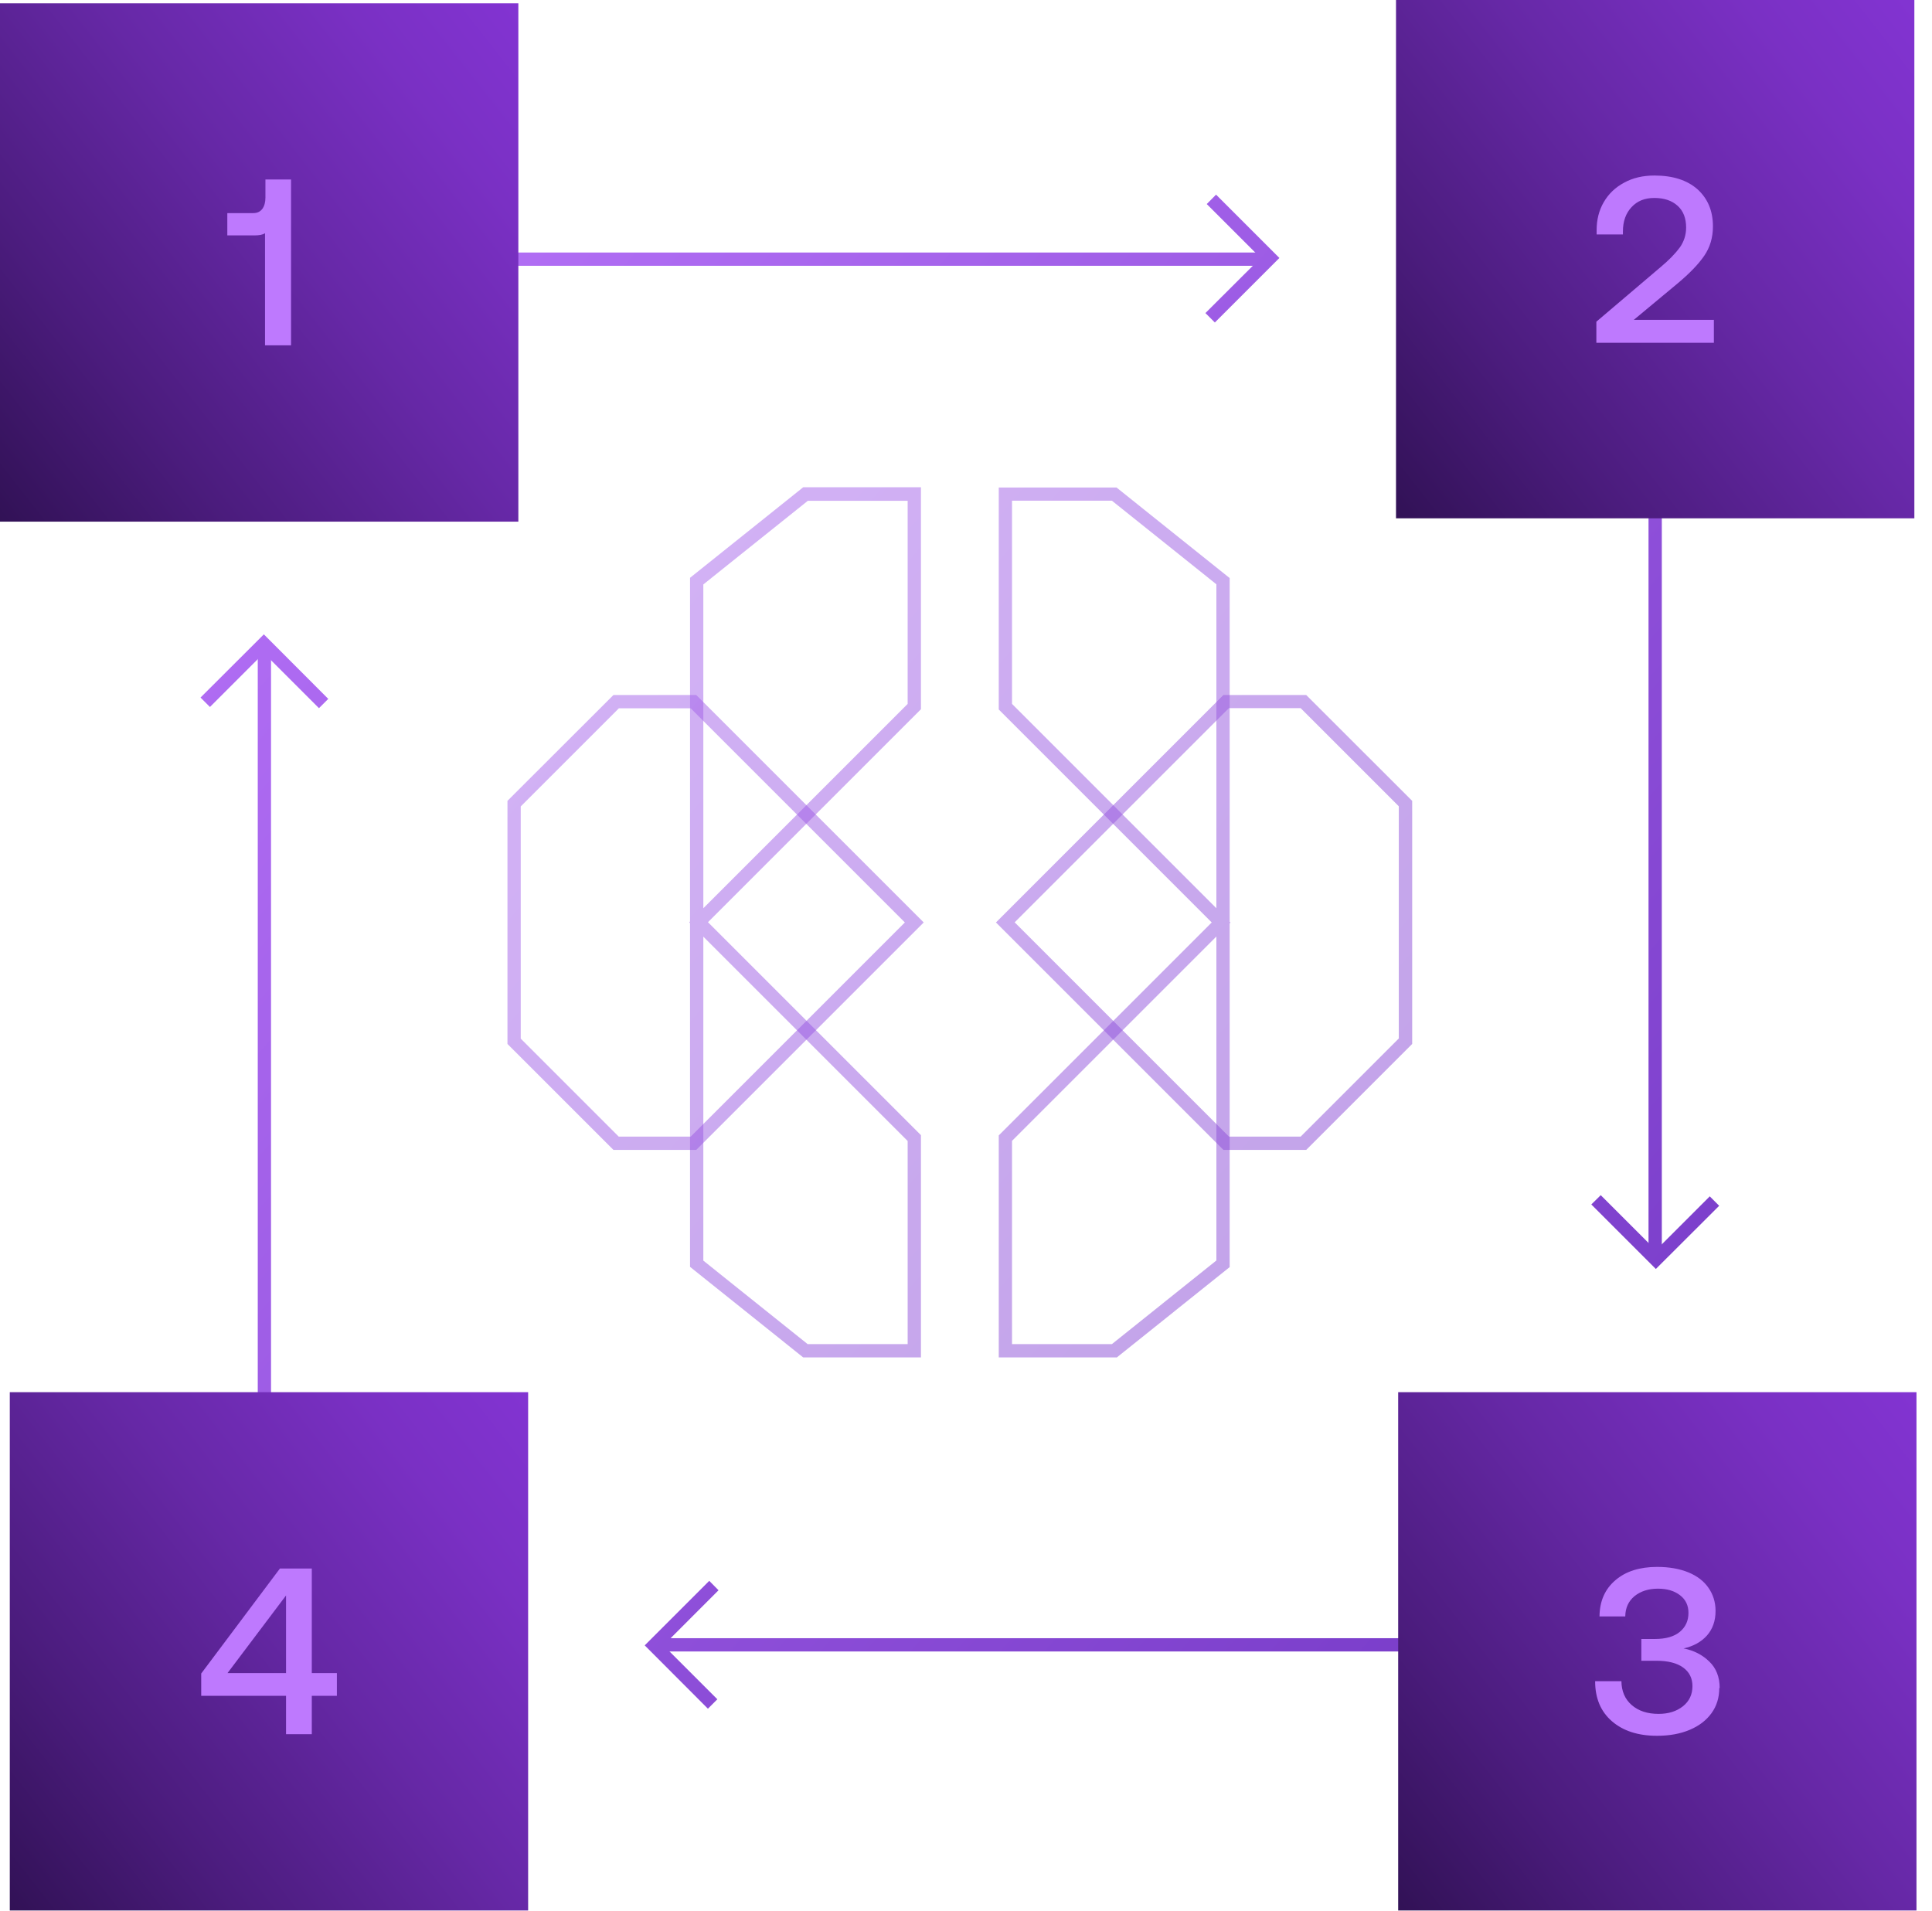 <svg width="91" height="90" viewBox="0 0 91 90" fill="none" xmlns="http://www.w3.org/2000/svg">
<g clip-path="url(#clip0_66_7704)">
<g opacity="0.5">
<path d="M43.378 63.94H37.831L32.502 59.675V43.49L32.465 43.446L32.502 43.402V27.217L37.831 22.952H43.378V33.408L33.347 43.44L43.378 53.471V63.928V63.94ZM38.05 63.315H42.752V53.746L33.128 44.121V59.381L38.05 63.321V63.315ZM33.128 27.523V42.783L42.752 33.158V23.59H38.05L33.128 27.53V27.523Z" fill="url(#paint0_linear_66_7704)"/>
</g>
<g opacity="0.5">
<path d="M32.795 54.165H28.893L23.902 49.175V37.724L28.893 32.739H32.795L43.508 43.452L32.795 54.165ZM29.149 53.54H32.533L42.62 43.452L32.533 33.365H29.149L24.528 37.986V48.924L29.149 53.546V53.54Z" fill="url(#paint1_linear_66_7704)"/>
</g>
<g opacity="0.5">
<path d="M52.59 63.94H47.043V53.483L57.074 43.452L47.043 33.421V22.964H52.59L57.919 27.23V43.415L57.956 43.458L57.919 43.502V59.687L52.59 63.953V63.94ZM47.668 63.315H52.371L57.293 59.375V44.115L47.668 53.74V63.308V63.315ZM47.668 33.158L57.293 42.783V27.523L52.371 23.584H47.668V33.152V33.158Z" fill="url(#paint2_linear_66_7704)"/>
</g>
<g opacity="0.5">
<path d="M61.526 54.165H57.623L46.91 43.452L57.623 32.739H61.526L66.516 37.724V49.175L61.526 54.165ZM57.88 53.54H61.263L65.885 48.918V37.98L61.263 33.358H57.88L47.792 43.446L57.88 53.533V53.54Z" fill="url(#paint3_linear_66_7704)"/>
</g>
<path d="M12.766 30.325H12.141V77.48H12.766V30.325Z" fill="url(#paint4_linear_66_7704)"/>
<path d="M77.723 77.167H30.812V77.792H77.723V77.167Z" fill="url(#paint5_linear_66_7704)"/>
<path d="M78.274 12.208H77.648V59.331H78.274V12.208Z" fill="url(#paint6_linear_66_7704)"/>
<path d="M59.82 11.895H12.453V12.52H59.82V11.895Z" fill="url(#paint7_linear_66_7704)"/>
<path d="M24.415 0.156H0V24.572H24.415V0.156Z" fill="url(#paint8_linear_66_7704)"/>
<path d="M90.169 0H65.754V24.415H90.169V0Z" fill="url(#paint9_linear_66_7704)"/>
<path d="M90.271 65.579H65.856V89.994H90.271V65.579Z" fill="url(#paint10_linear_66_7704)"/>
<path d="M57.221 15.191L56.777 14.747L59.379 12.151L56.84 9.612L57.278 9.168L60.261 12.151L57.221 15.191Z" fill="url(#paint11_linear_66_7704)"/>
<path d="M33.344 80.488L30.367 77.505L33.407 74.465L33.844 74.909L31.249 77.505L33.788 80.044L33.344 80.488Z" fill="url(#paint12_linear_66_7704)"/>
<path d="M15.024 33.358L12.428 30.763L9.889 33.302L9.445 32.858L12.428 29.881L15.462 32.921L15.024 33.358Z" fill="url(#paint13_linear_66_7704)"/>
<path d="M77.993 59.775L74.953 56.736L75.397 56.298L77.993 58.893L80.532 56.354L80.976 56.798L77.993 59.775Z" fill="url(#paint14_linear_66_7704)"/>
<path d="M13.709 16.267H12.483V10.988C12.371 11.057 12.208 11.088 11.989 11.088H10.707V10.038H11.933C12.12 10.038 12.258 9.969 12.358 9.837C12.452 9.706 12.502 9.531 12.502 9.312V8.455H13.709V16.267Z" fill="#BE79FE"/>
<path d="M79.113 11.67C79.319 11.382 79.419 11.063 79.419 10.719C79.419 10.281 79.288 9.937 79.019 9.694C78.75 9.45 78.387 9.325 77.924 9.325C77.462 9.325 77.118 9.468 76.849 9.756C76.58 10.044 76.442 10.425 76.442 10.901V11.044H75.204V10.832C75.204 10.344 75.317 9.9 75.542 9.518C75.767 9.131 76.086 8.824 76.499 8.605C76.905 8.38 77.386 8.268 77.924 8.268C78.794 8.268 79.469 8.487 79.957 8.918C80.438 9.356 80.682 9.937 80.682 10.663C80.682 11.188 80.545 11.651 80.27 12.051C79.994 12.452 79.582 12.877 79.031 13.34L76.955 15.066H80.726V16.148H75.191V15.153L78.193 12.602C78.6 12.264 78.906 11.951 79.113 11.664V11.67Z" fill="#BE79FE"/>
<path d="M80.98 79.518C80.98 79.962 80.861 80.356 80.618 80.694C80.374 81.032 80.036 81.294 79.592 81.482C79.148 81.67 78.635 81.764 78.047 81.764C77.153 81.764 76.446 81.532 75.921 81.076C75.395 80.619 75.133 79.994 75.133 79.193H76.371C76.377 79.668 76.54 80.044 76.859 80.319C77.178 80.594 77.597 80.732 78.122 80.732C78.585 80.732 78.966 80.613 79.267 80.375C79.567 80.138 79.717 79.819 79.717 79.425C79.717 79.056 79.573 78.762 79.279 78.549C78.985 78.336 78.566 78.23 78.022 78.23H77.309V77.204H77.947C78.46 77.204 78.854 77.092 79.123 76.867C79.392 76.642 79.529 76.348 79.529 75.972C79.529 75.622 79.398 75.347 79.129 75.141C78.86 74.934 78.516 74.834 78.091 74.834C77.647 74.834 77.278 74.953 76.99 75.184C76.703 75.422 76.559 75.735 76.552 76.141H75.339C75.345 75.422 75.596 74.853 76.09 74.434C76.578 74.015 77.234 73.809 78.053 73.809C78.616 73.809 79.11 73.896 79.523 74.065C79.936 74.234 80.255 74.478 80.474 74.797C80.692 75.109 80.805 75.472 80.805 75.885C80.805 76.354 80.668 76.735 80.399 77.042C80.13 77.342 79.761 77.548 79.298 77.648C79.779 77.742 80.186 77.949 80.511 78.268C80.836 78.58 80.999 78.999 80.999 79.512L80.98 79.518Z" fill="#BE79FE"/>
<path d="M24.876 65.579H0.461V89.994H24.876V65.579Z" fill="url(#paint15_linear_66_7704)"/>
<path d="M13.191 73.884H14.686V78.812H15.868V79.881H14.686V81.689H13.473V79.881H9.477V78.831L13.191 73.877V73.884ZM13.473 78.812V75.153L10.715 78.812H13.473Z" fill="#BE79FE"/>
</g>
<defs>
<linearGradient id="paint0_linear_66_7704" x1="1.233" y1="9.594" x2="97.962" y2="93.177" gradientUnits="userSpaceOnUse">
<stop stop-color="#BE79FE"/>
<stop offset="0.99" stop-color="#642AB9"/>
</linearGradient>
<linearGradient id="paint1_linear_66_7704" x1="-2.858" y1="14.328" x2="93.871" y2="97.911" gradientUnits="userSpaceOnUse">
<stop stop-color="#BE79FE"/>
<stop offset="0.99" stop-color="#642AB9"/>
</linearGradient>
<linearGradient id="paint2_linear_66_7704" x1="5.336" y1="4.847" x2="102.065" y2="88.43" gradientUnits="userSpaceOnUse">
<stop stop-color="#BE79FE"/>
<stop offset="0.99" stop-color="#642AB9"/>
</linearGradient>
<linearGradient id="paint3_linear_66_7704" x1="9.424" y1="0.113" x2="106.153" y2="83.696" gradientUnits="userSpaceOnUse">
<stop stop-color="#BE79FE"/>
<stop offset="0.99" stop-color="#642AB9"/>
</linearGradient>
<linearGradient id="paint4_linear_66_7704" x1="-15.889" y1="29.412" x2="80.84" y2="112.989" gradientUnits="userSpaceOnUse">
<stop stop-color="#BE79FE"/>
<stop offset="0.99" stop-color="#642AB9"/>
</linearGradient>
<linearGradient id="paint5_linear_66_7704" x1="-9.682" y1="22.22" x2="87.048" y2="105.804" gradientUnits="userSpaceOnUse">
<stop stop-color="#BE79FE"/>
<stop offset="0.99" stop-color="#642AB9"/>
</linearGradient>
<linearGradient id="paint6_linear_66_7704" x1="21.082" y1="-13.377" x2="117.811" y2="70.2" gradientUnits="userSpaceOnUse">
<stop stop-color="#BE79FE"/>
<stop offset="0.99" stop-color="#642AB9"/>
</linearGradient>
<linearGradient id="paint7_linear_66_7704" x1="14.861" y1="-6.179" x2="111.59" y2="77.405" gradientUnits="userSpaceOnUse">
<stop stop-color="#BE79FE"/>
<stop offset="0.99" stop-color="#642AB9"/>
</linearGradient>
<linearGradient id="paint8_linear_66_7704" x1="31.807" y1="-3.014" x2="-10.688" y2="30.325" gradientUnits="userSpaceOnUse">
<stop stop-color="#8A37DD"/>
<stop offset="0.11" stop-color="#8535D6"/>
<stop offset="0.26" stop-color="#7A30C4"/>
<stop offset="0.43" stop-color="#6628A6"/>
<stop offset="0.62" stop-color="#4B1C7D"/>
<stop offset="0.83" stop-color="#290E49"/>
<stop offset="1" stop-color="#0A0118"/>
</linearGradient>
<linearGradient id="paint9_linear_66_7704" x1="97.561" y1="-3.171" x2="55.066" y2="30.169" gradientUnits="userSpaceOnUse">
<stop stop-color="#8A37DD"/>
<stop offset="0.11" stop-color="#8535D6"/>
<stop offset="0.26" stop-color="#7A30C4"/>
<stop offset="0.43" stop-color="#6628A6"/>
<stop offset="0.62" stop-color="#4B1C7D"/>
<stop offset="0.83" stop-color="#290E49"/>
<stop offset="1" stop-color="#0A0118"/>
</linearGradient>
<linearGradient id="paint10_linear_66_7704" x1="97.663" y1="62.414" x2="55.167" y2="95.754" gradientUnits="userSpaceOnUse">
<stop stop-color="#8A37DD"/>
<stop offset="0.11" stop-color="#8535D6"/>
<stop offset="0.26" stop-color="#7A30C4"/>
<stop offset="0.43" stop-color="#6628A6"/>
<stop offset="0.62" stop-color="#4B1C7D"/>
<stop offset="0.83" stop-color="#290E49"/>
<stop offset="1" stop-color="#0A0118"/>
</linearGradient>
<linearGradient id="paint11_linear_66_7704" x1="23.901" y1="-16.642" x2="120.63" y2="66.942" gradientUnits="userSpaceOnUse">
<stop stop-color="#BE79FE"/>
<stop offset="0.99" stop-color="#642AB9"/>
</linearGradient>
<linearGradient id="paint12_linear_66_7704" x1="-18.613" y1="32.558" x2="78.116" y2="116.135" gradientUnits="userSpaceOnUse">
<stop stop-color="#BE79FE"/>
<stop offset="0.99" stop-color="#642AB9"/>
</linearGradient>
<linearGradient id="paint13_linear_66_7704" x1="-5.408" y1="17.28" x2="91.322" y2="100.863" gradientUnits="userSpaceOnUse">
<stop stop-color="#BE79FE"/>
<stop offset="0.99" stop-color="#642AB9"/>
</linearGradient>
<linearGradient id="paint14_linear_66_7704" x1="10.607" y1="-1.257" x2="107.336" y2="82.326" gradientUnits="userSpaceOnUse">
<stop stop-color="#BE79FE"/>
<stop offset="0.99" stop-color="#642AB9"/>
</linearGradient>
<linearGradient id="paint15_linear_66_7704" x1="32.268" y1="62.414" x2="-10.227" y2="95.754" gradientUnits="userSpaceOnUse">
<stop stop-color="#8A37DD"/>
<stop offset="0.11" stop-color="#8535D6"/>
<stop offset="0.26" stop-color="#7A30C4"/>
<stop offset="0.43" stop-color="#6628A6"/>
<stop offset="0.62" stop-color="#4B1C7D"/>
<stop offset="0.83" stop-color="#290E49"/>
<stop offset="1" stop-color="#0A0118"/>
</linearGradient>
<clipPath id="clip0_66_7704">
<rect width="90.269" height="90" fill="white"/>
</clipPath>
</defs>
</svg>
